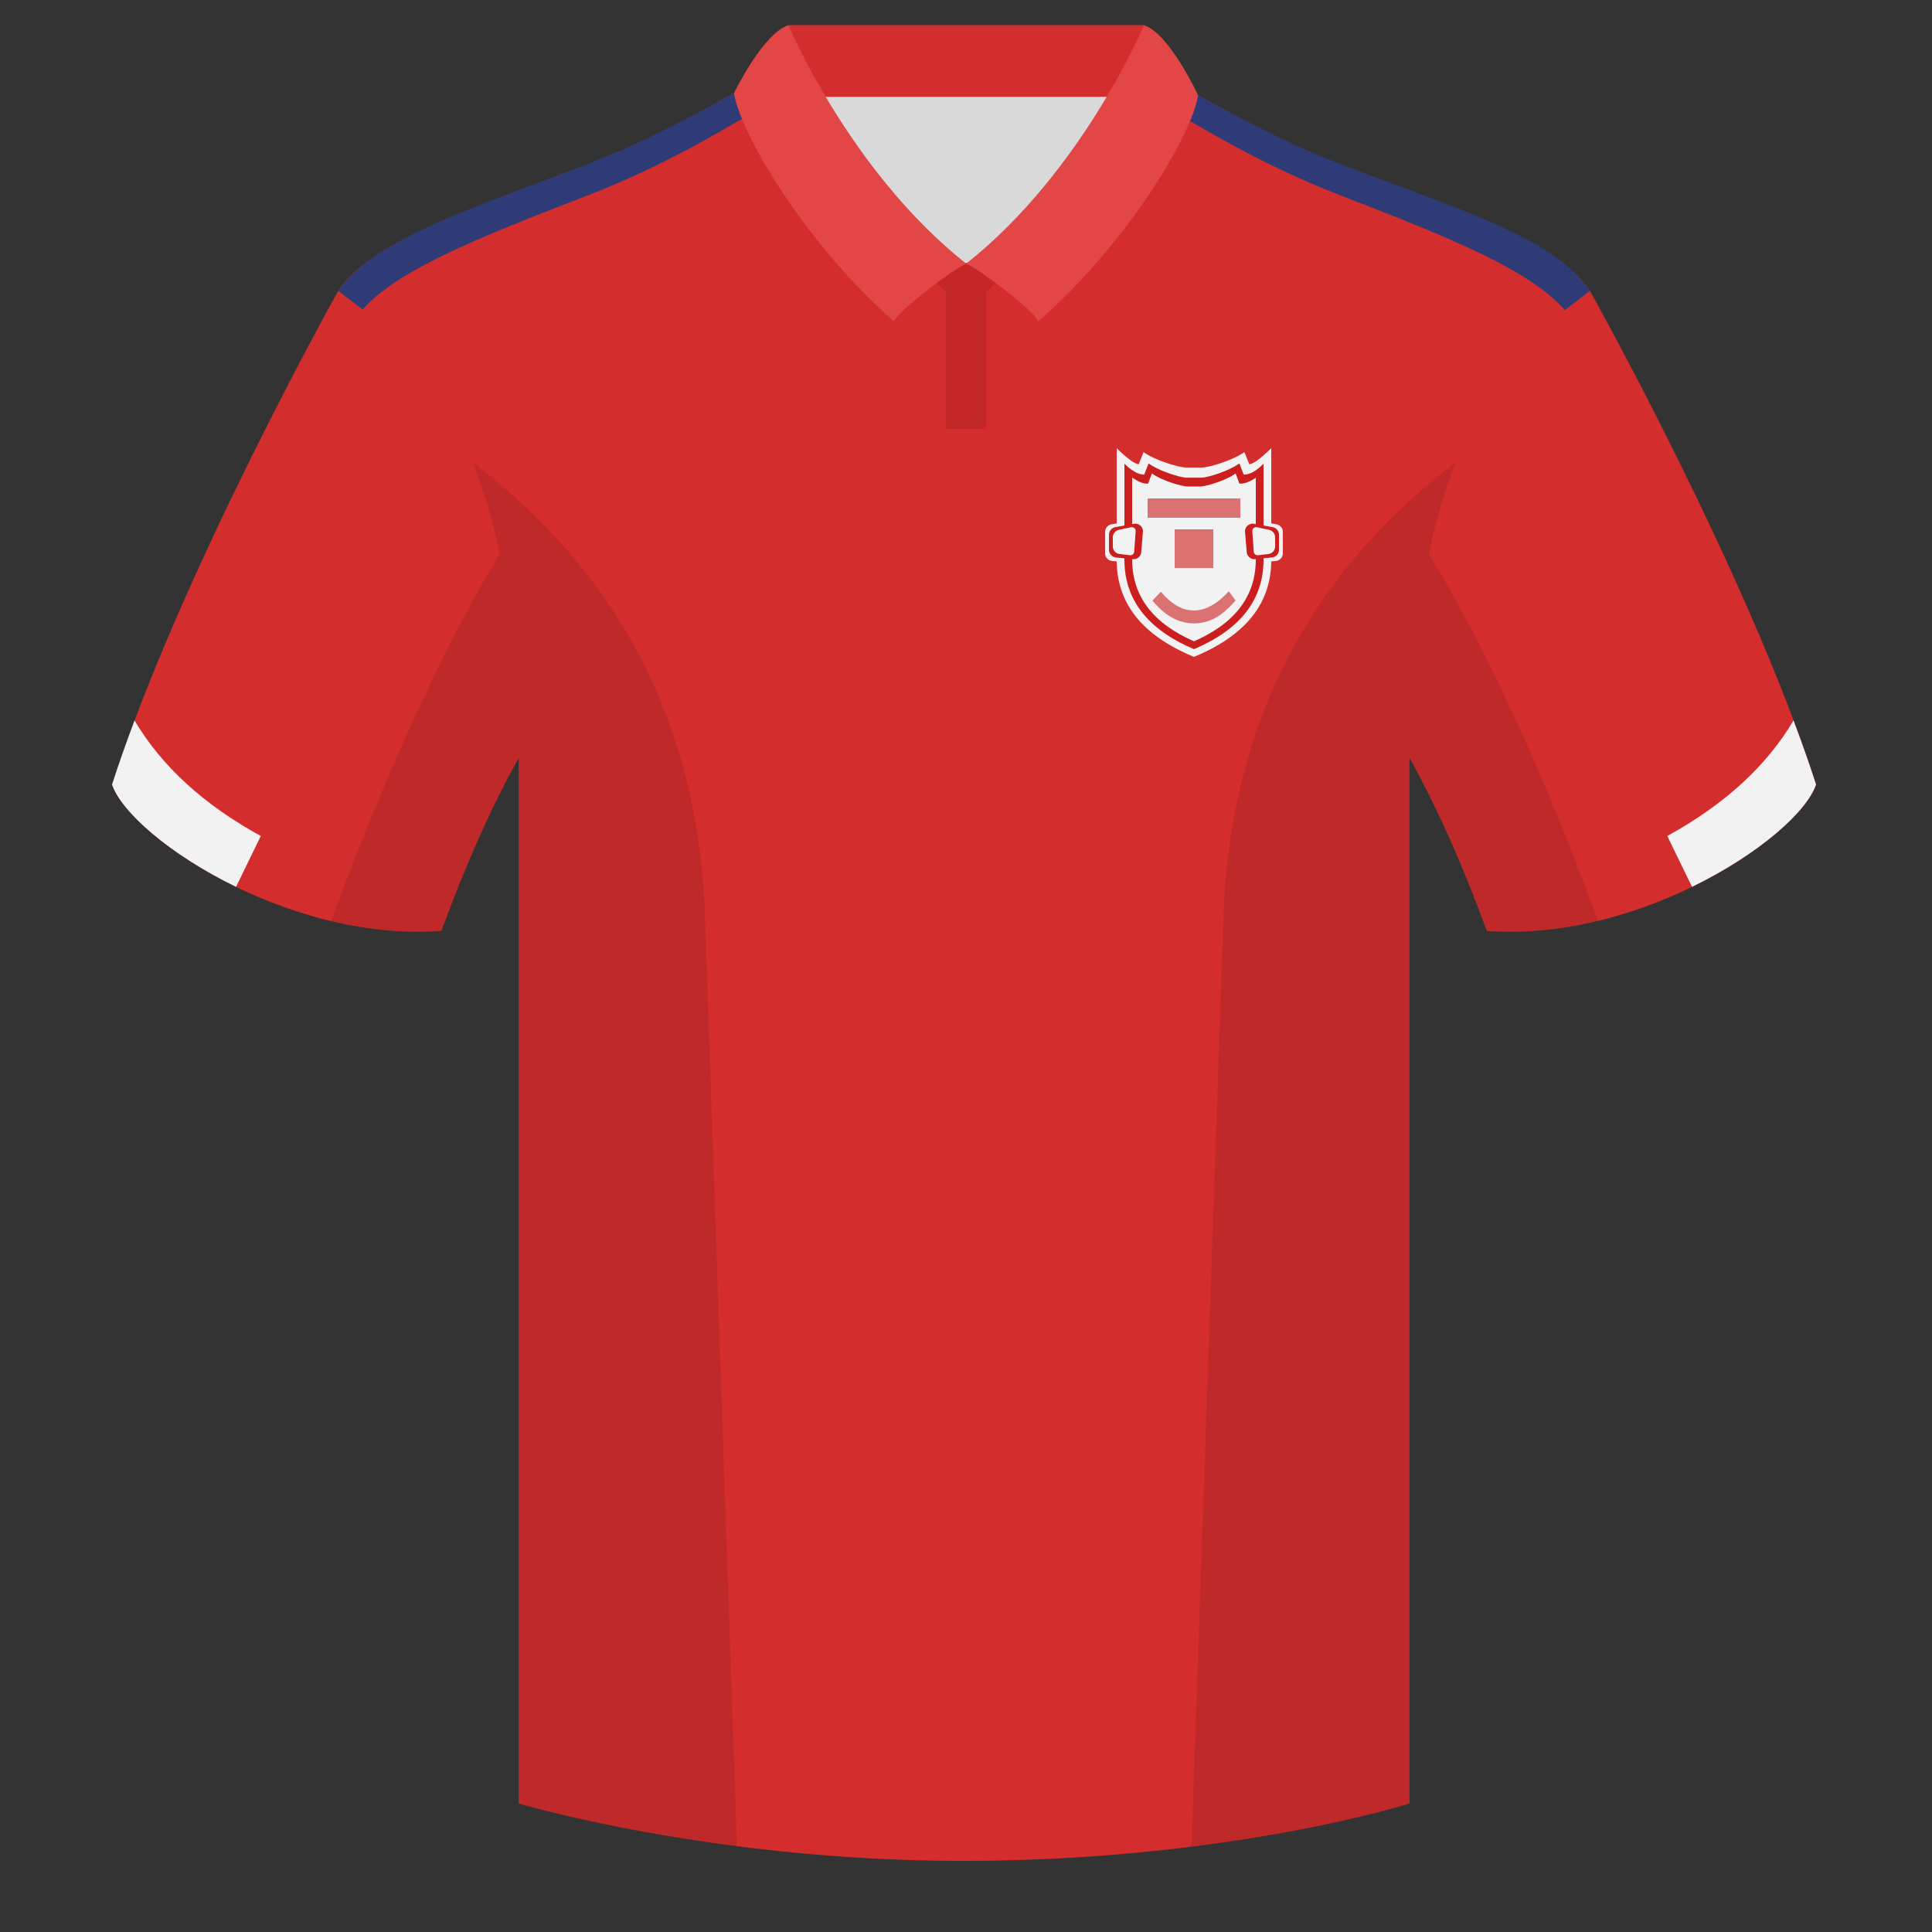 <?xml version="1.0" encoding="UTF-8"?><svg width="500" height="500" viewBox="0 0 500 500" xmlns="http://www.w3.org/2000/svg"><rect x="0" y="0" width="500" height="500" fill="#333333" stroke="none"/><g fill="none" fill-rule="evenodd"><path d="M0 0h500v500H0z"/><path d="M87.548 75.258S46.785 148.059 29 203.029c4.445 13.375 45.208 40.86 85.232 37.885 13.34-36.4 24.46-52 24.46-52s2.963-95.085-51.144-113.655m323.925 0s40.763 72.8 58.548 127.77c-4.445 13.375-45.208 40.86-85.232 37.885-13.34-36.4-24.46-52-24.46-52s-2.963-95.085 51.144-113.655" fill="#D42D2D"/><path d="M61.087 229.516C43.88 221.14 31.353 210.108 29 203.029c1.741-5.38 3.701-10.93 5.822-16.566 7.011 11.833 17.902 21.798 32.676 29.895l-6.411 13.159h-0zm376.811-.005l-6.411-13.159c14.773-8.096 25.665-18.061 32.676-29.895 2.121 5.636 4.082 11.187 5.822 16.566-2.353 7.079-14.88 18.112-32.087 26.488h-0z" fill="#F2F2F2"/><path d="M200.769 18.562c-7.516 2.619-24.133 14.937-52.439 25.495-31.873 11.885-52.626 19.315-60.782 31.2 11.115 8.915 46.694 28.97 46.694 120.345v271.14s49.658 14.855 114.885 14.855c68.929 0 115.648-14.855 115.648-14.855v-271.14c0-91.375 35.58-111.43 46.699-120.345-8.157-11.885-28.91-19.315-60.782-31.2-28.36-10.577-44.982-22.919-52.478-25.509-.927-.32-96.501-.315-97.446.014z" fill="#D42D2D"/><path d="M191.174 23.372l2.138 6.631c-8.901 5.143-22.457 13.325-41.595 20.711-28.212 10.883-48.789 19.129-57.878 29.381L87.548 75.257c8.423-12.147 28.995-19.489 60.782-31.342 10.156-3.788 18.808-7.803 26.074-11.515 6.756-3.393 12.314-6.526 16.77-9.029zm133.333 8.972c7.289 3.728 15.977 7.764 26.185 11.572C382.48 55.769 402.581 62.434 411.473 75.258c-1.907 1.483-4.07 3.145-6.49 4.987-9.04-10.323-29.345-18.603-57.678-29.533-18.71-7.221-32.085-15.203-40.991-20.361l1.541-6.98c4.433 2.489 9.948 5.601 16.652 8.972z" fill="#2E3B76"/><path fill="#D9D9D9" d="M218.348 68.087h63.821l20-50H198.348z"/><path fill="#D42D2D" d="M204.053 25.061h92V6.5h-92z"/><path d="M250.048 68.078l-11.819 1.578c2.819 2.546 5.01 4.458 6.573 5.735V111h10.438V75.436c2.902-2.37 5.564-4.737 8.006-7.086l-13.197-.271z" fill="#C42727"/><path d="M204.053 6.526C197.505 8.543 189.954 24.099 189.954 24.099c1.37 9.574 17.658 38.245 41.434 59.087 1-2.785 15.667-13.79 18.666-14.946-30.192-23.888-46-61.713-46-61.713z" fill="#E24646"/><path d="M296.053 6.526c6.545 2.016 14.011 18.125 14.011 18.125-1.37 9.574-17.575 37.692-41.351 58.534-1-2.785-15.667-13.79-18.666-14.946 30.192-23.888 46.006-61.713 46.006-61.713z" fill="#E24646"/><path d="M413.584 238.323c-9.288 2.238-19.065 3.316-28.798 2.593-8.198-22.369-15.557-36.883-20.013-44.748v270.577s-21.102 6.71-55.866 11.11c-.182-.02-.363-.04-.544-.06 1.881-54.795 5.722-166.47 8.276-240.705 2.055-59.755 31.085-95.29 60.099-117.44-2.675 6.781-5.071 14.606-6.999 23.667 7.354 11.851 24.436 42.069 43.831 94.964.005.014.01.028.014.041zm-222.868 239.473c-34.248-4.401-56.476-11.051-56.476-11.051V196.172c-4.456 7.867-11.814 22.379-20.01 44.743-9.633.716-19.309-.332-28.511-2.524.005-.032.012-.064.02-.097 19.377-52.847 36.305-83.066 43.61-94.944-1.929-9.075-4.328-16.912-7.006-23.701 29.014 22.15 58.044 57.685 60.099 117.44 2.554 74.235 6.396 185.91 8.276 240.705h-.002z" fill-opacity=".1" fill="#000"/><path d="M311 121c1.976 0 7.973-1.887 10.808-3.829L322.05 117l1.249 3.131c.928 0 2.735-1.287 5.421-3.86L329 116v29c0 11.033-6.501 19.297-19.503 24.793L309 170c-13.333-5.494-20-13.828-20-25v-29c2.841 2.754 4.741 4.131 5.702 4.131L295.95 117c2.721 2 9.015 4 11.05 4h4z" fill="#F2F2F2"/><path d="M287.642 135.701l6.79-1.235c1.087-.198 2.128.523 2.326 1.61a2 2 0 01.025.524l-.614 7.373c-.092 1.101-1.058 1.919-2.159 1.827a1.999 1.999 0 01-.033-.003l-6.176-.618C286.779 145.078 286 144.218 286 143.19v-5.521c0-.967.691-1.795 1.642-1.968zm42.716 0l-6.79-1.235c-1.087-.198-2.128.523-2.326 1.61a2 2 0 00-.025.524l.614 7.373c.092 1.101 1.058 1.919 2.159 1.827a1.999 1.999 0 00.033-.003l6.176-.618C331.221 145.078 332 144.218 332 143.19v-5.521c0-.967-.691-1.795-1.642-1.968z" fill="#F2F2F2"/><path d="M310.8 123.63c1.779 0 7.176-1.748 9.727-3.545l.218-.159 1.124 2.899c.836 0 2.462-.192 4.879-2.575L327 120v24.852c0 10.215-5.851 17.868-17.553 22.956L309 168c-12-5.087-18-12.803-18-23.148V120c2.557 2.55 4.267 2.825 5.131 2.825l1.124-2.899c2.449 1.852 8.114 3.704 9.945 3.704h3.6z" fill="#CB1E1E"/><path d="M310.6 125.906c1.581 0 6.709-1.599 8.977-3.245l.193-.145.999 2.654c.743 0 1.789 0 4.006-1.356L325 123.584v21.193c0 9.35-5.201 16.353-15.602 21.011l-.398.176c-10.667-4.656-16-11.718-16-21.186v-21.193c2.329 1.586 3.351 1.586 4.119 1.586l.999-2.654c2.177 1.695 7.654 3.39 9.282 3.39h3.2z" fill="#F2F2F2"/><path d="M288.642 136.429l4.79-.871c1.087-.198 2.128.523 2.326 1.61a2 2 0 01.025.524l-.433 5.191c-.092 1.101-1.058 1.919-2.159 1.827a1.999 1.999 0 01-.033-.003l-4.358-.436C287.779 144.169 287 143.308 287 142.281v-3.885c0-.967.691-1.795 1.642-1.968zm40.716 0l-4.79-.871c-1.087-.198-2.128.523-2.326 1.61a2 2 0 00-.025.524l.433 5.191c.092 1.101 1.058 1.919 2.159 1.827a1.999 1.999 0 00.033-.003l4.358-.436C330.221 144.169 331 143.308 331 142.281v-3.885c0-.967-.691-1.795-1.642-1.968z" fill="#CB1E1E"/><path d="M289.585 137.118l3.115-.661c.54-.115 1.071.23 1.186.771a1 1 0 01.019.279l-.376 5.268c-.039.551-.518.966-1.069.926a1 1 0 01-.045-.004l-2.647-.309C288.76 143.271 288 142.416 288 141.402v-2.327c0-.945.661-1.76 1.585-1.956zm38.83 0l-3.115-.661c-.54-.115-1.071.23-1.186.771a1 1 0 00-.019.279l.376 5.268c.039.551.518.966 1.069.926a1 1 0 00.045-.004l2.647-.309C329.24 143.271 330 142.416 330 141.402v-2.327c0-.945-.661-1.76-1.585-1.956z" fill="#F2F2F2"/><path d="M319.749 155.424c-1.985 2.26-5.374 5.91-10.749 5.913-5.375.003-8.794-3.621-10.762-5.899l2.192-2.281c2.747 3.249 5.615 4.86 8.605 4.834 2.99-.027 5.991-1.69 9.002-4.99l1.713 2.424zM297 129h24v5h-24zm7 8h10v10h-10z" fill="#DA7272"/></g></svg>